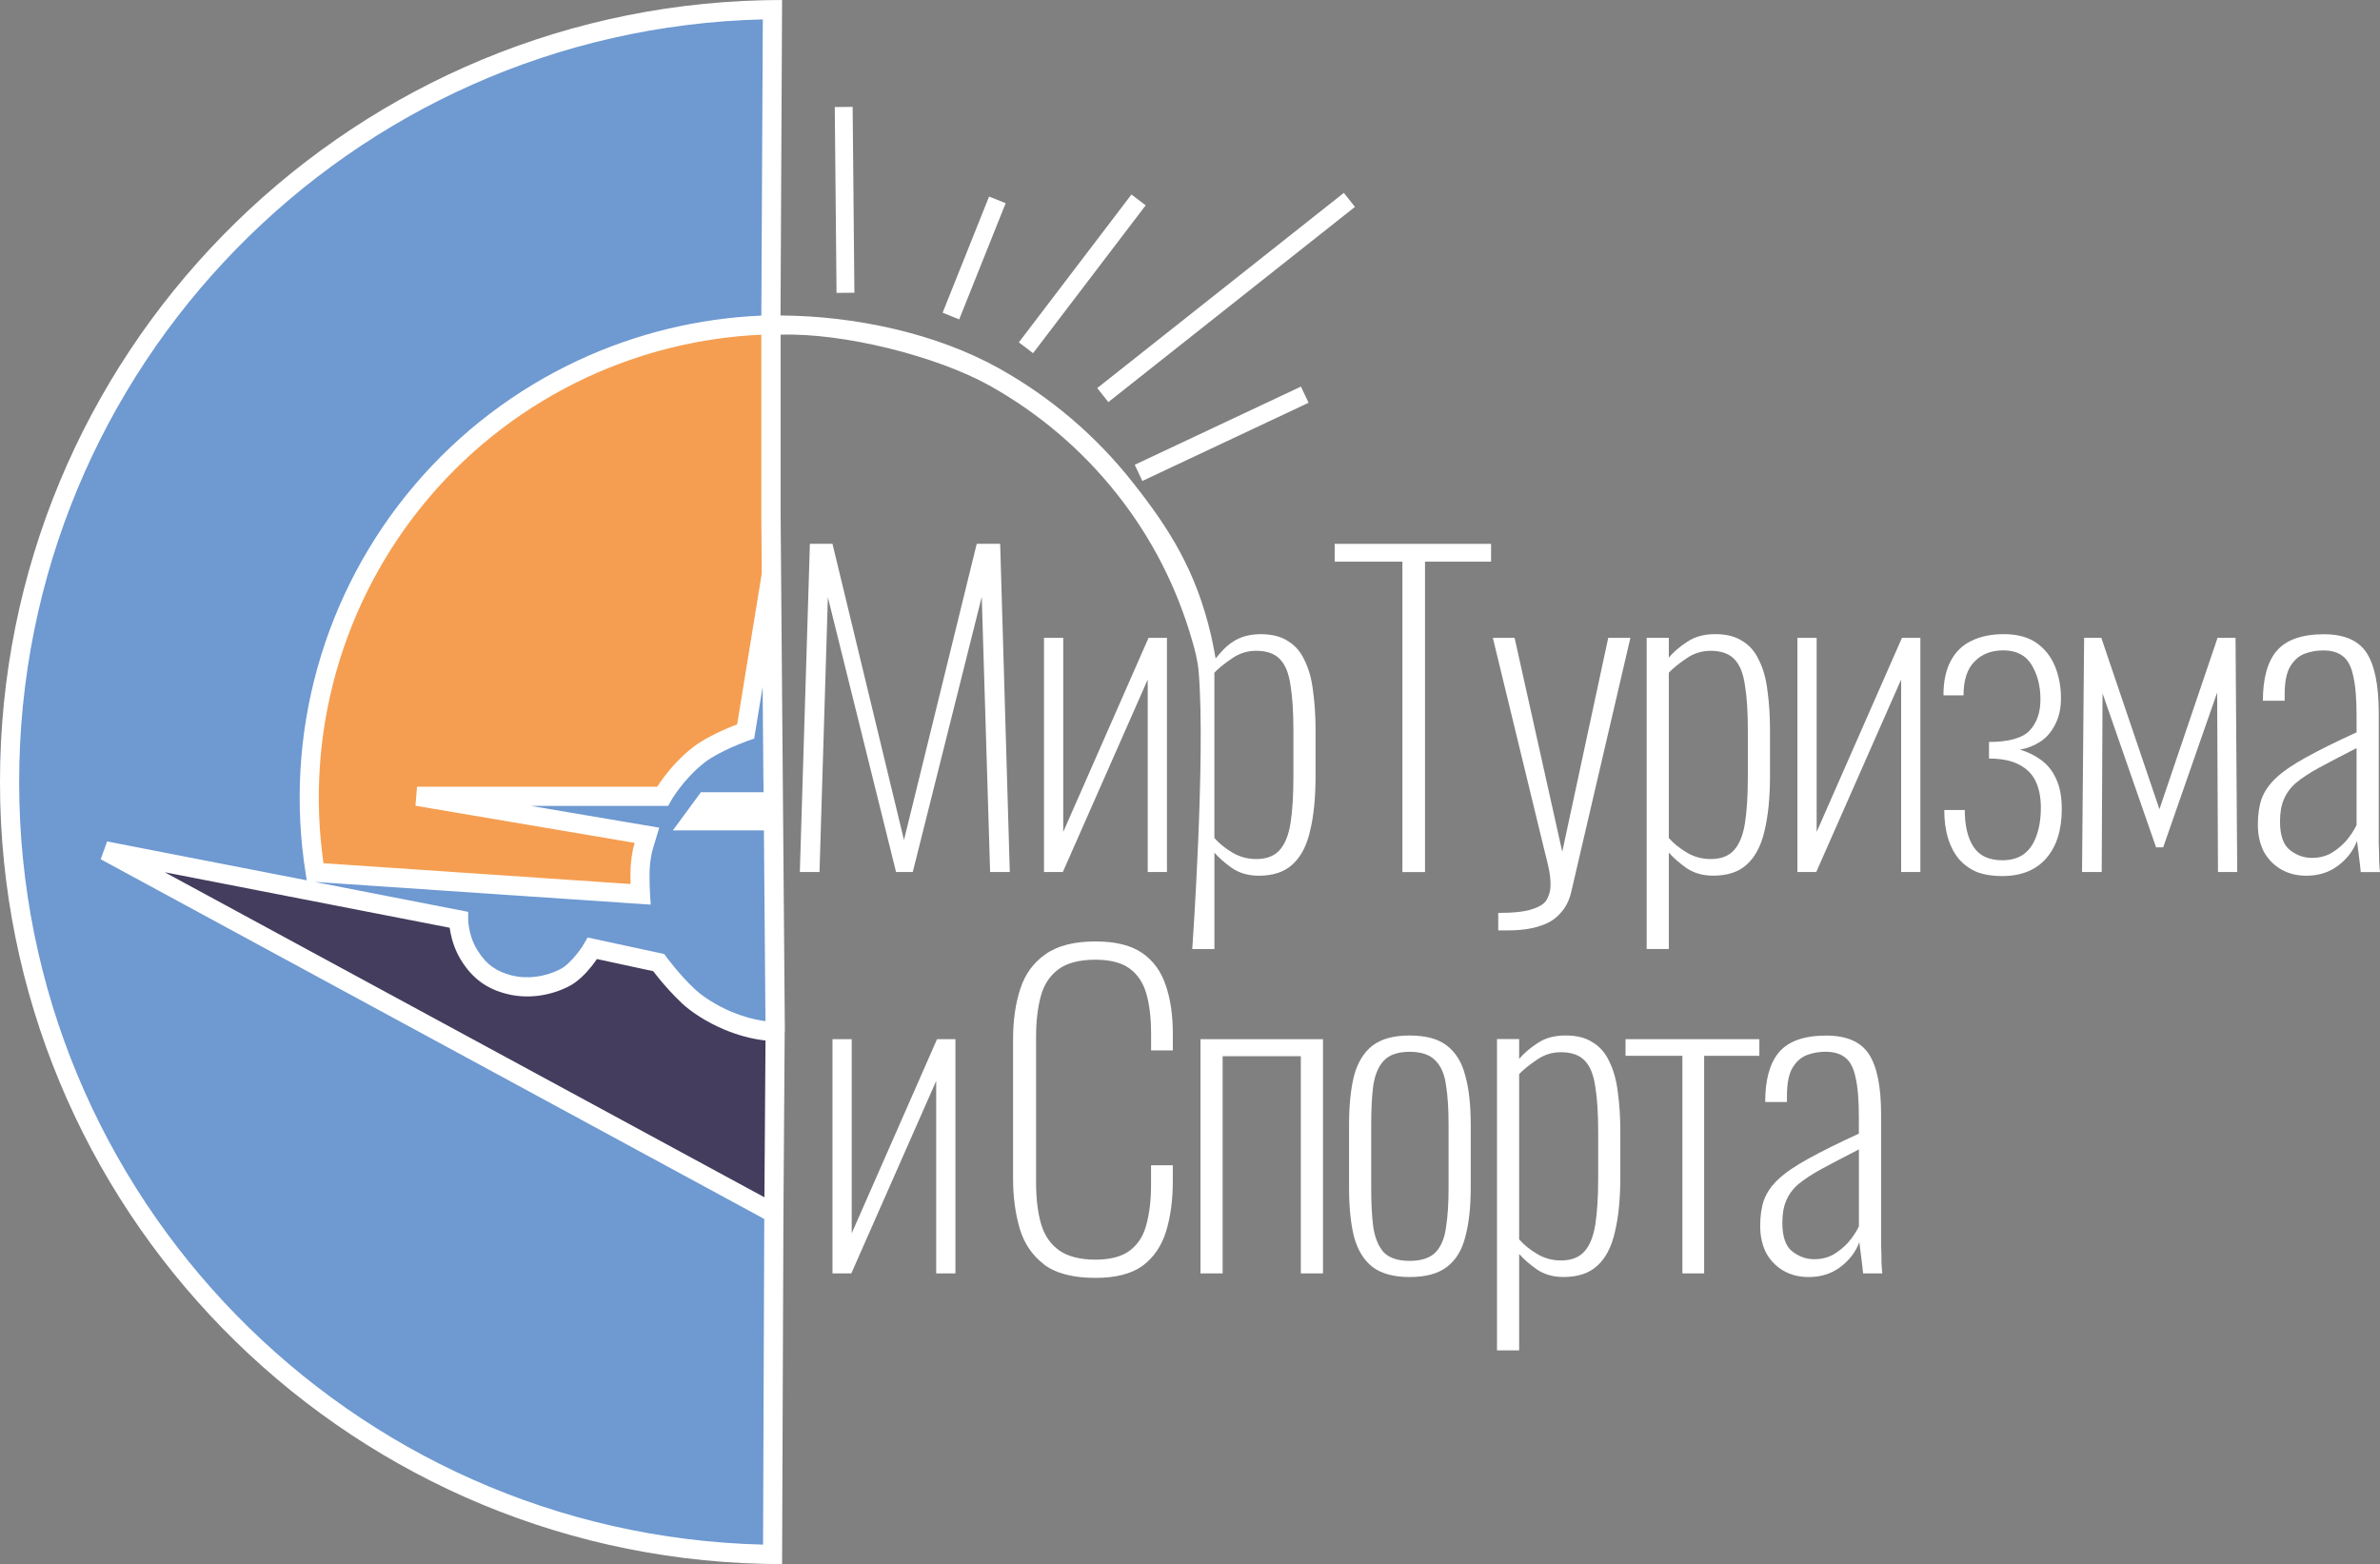 <?xml version="1.0" encoding="UTF-8"?> <svg xmlns="http://www.w3.org/2000/svg" id="_Слой_2" data-name="Слой 2" viewBox="0 0 594.11 390.46"><rect x="0" y="0" width="594.11" height="390.46" fill="#808080" stroke="none"/> <defs> <style> .cls-1, .cls-2 { fill: #fff; } .cls-3 { fill: #443d5d; } .cls-2 { fill-rule: evenodd; } .cls-4 { fill: #f59e51; } .cls-5 { fill: #6e99d1; } </style> </defs> <g id="_Слой_1-2" data-name="Слой 1"> <g> <path class="cls-5" d="m191.52,197.79V3.41C85.76,3.41,0,89.27,0,195.2s85.76,191.85,191.52,191.85v-189.27Z"></path> <polygon class="cls-1" points="191.52 207.31 167.96 207.31 174.95 197.79 191.52 197.79 191.52 207.31"></polygon> <path class="cls-4" d="m192.52,83.03v49.71l-8.61,50.03s-6.94,2.9-10.81,5.76c-3.66,2.69-7.32,6.19-9.63,10.17l-56.27,1.07,52.88,8.51s-1.29,4.2-1.61,6.99c-.32,2.91,0,7.48,0,7.48l-80.43-6.19c-2.53-16.52-1.45-33.46,3.17-49.55,4.63-16.09,12.64-30.99,23.56-43.68,10.92-12.7,24.48-22.86,39.65-29.8,15.12-6.89,31.47-10.49,48.1-10.49Z"></path> <path class="cls-3" d="m194.52,256.37v45.73l-.32.16L28.77,212.1l83.34,16.57s.86,7.48,3.82,10.81c2.74,3.12,4.79,4.41,8.61,5.43,3.82,1.02,6.67.97,11.78-.32,5.06-1.29,9.2-8.61,9.2-8.61l19.42,3.5s4.36,5.54,7.32,8.29c6.13,5.76,13.23,8.12,21.63,8.61.22,0,.43.05.64,0Z"></path> <path class="cls-2" d="m195.88,257.49l-.32,46.7-.33,86.27c-.5,0-1,0-1.5,0-1.1,0-2.19-.03-3.28-.05C84.84,387.86,0,301.45,0,195.23S84.83,2.6,190.45.06c1.59-.04,3.18-.06,4.78-.06l-.39,78.76c18.66.11,38.84,4.45,54.52,13.19,12.84,7.16,24.15,16.78,33.27,28.31,9.13,11.53,15.9,22.03,19.71,38.48.51,2.19,1.11,5.65,1.11,5.65.07-.08.14-.16.21-.25,1.12-1.34,2.3-2.76,4.07-3.9,1.88-1.28,4.21-1.92,6.99-1.92s5.04.57,6.78,1.72c1.81,1.08,3.2,2.7,4.18,4.86,1.04,2.09,1.74,4.62,2.09,7.59.42,2.97.63,6.27.63,9.91v11.23c0,5.46-.45,10.05-1.36,13.76-.83,3.71-2.3,6.51-4.38,8.4-2.02,1.89-4.84,2.83-8.45,2.83-2.58,0-4.8-.64-6.68-1.92-1.81-1.28-3.27-2.56-4.38-3.85v24.08h-5.53s3.34-47.52,1.62-68.99c-.25-3.15-1.01-5.8-1.53-7.6l-.08-.29c-3.85-13.45-10.13-25.76-18.82-36.73-8.73-11.03-19.54-20.22-31.81-27.07-13.22-7.37-36.57-13.21-52.13-12.7v45.86l1.05,128.1Zm-5.29-62.06l.12,14.51.37,44.99c-2.94-.38-5.81-1.22-8.43-2.32-4-1.68-7.26-3.87-9.14-5.62-2.01-1.87-3.8-3.9-5.1-5.47-.65-.78-1.17-1.44-1.52-1.91l-.09-.11s-.07-.09-.1-.13c-.09-.12-.16-.22-.22-.29-.05-.06-.08-.11-.1-.14l-.02-.03h0s0,0,0,0l-.54-.74-19.14-4.13-.87,1.51h0s0,0,0,0l-.02.03s-.02.04-.04.06l-.02.03-.04.06c-.08.14-.21.34-.37.59-.33.5-.81,1.19-1.4,1.93-1.23,1.54-2.74,3.07-4.24,3.8-3.75,1.85-8.04,2.43-11.98,1.45-3.7-.93-6.34-2.69-8.59-6.39-1.11-1.81-1.68-3.71-1.96-5.18-.14-.73-.21-1.34-.25-1.75-.02-.21-.03-.36-.03-.46v-.03s0-.04,0-.04v-.04s0,0,0,0h0v-1.97l-38.37-7.48,83.94,5.68-.18-2.72v-.04s0-.04,0-.04v-.1c-.01-.13-.02-.31-.03-.55-.02-.47-.05-1.12-.07-1.87-.04-1.51-.03-3.29.1-4.62.26-2.52.51-3.34,1.09-5.24.13-.42.28-.89.44-1.45l.77-2.59-32.05-5.43h34.29l.68-1.23h0s0,0,0,0l.02-.04s.04-.07.07-.12l.02-.04c.09-.15.22-.37.4-.65.36-.57.91-1.39,1.64-2.34,1.46-1.92,3.58-4.34,6.3-6.45,1.82-1.41,4.51-2.77,6.88-3.82,1.16-.51,2.2-.93,2.94-1.21.37-.14.67-.25.87-.33.1-.04.18-.07.23-.08l.06-.02h.01s0,0,0,0l1.34-.47,2.11-12.93.2,23.99Zm-.43-52.27l-6.14,37.66c-.8.31-1.89.75-3.12,1.29-2.44,1.08-5.58,2.63-7.88,4.41-3.14,2.44-5.55,5.2-7.18,7.34-.76,1.01-1.36,1.89-1.78,2.54h-59.95l-.4,4.75,54.72,9.27c-.41,1.39-.68,2.64-.92,4.99-.17,1.64-.16,3.66-.12,5.21v.07s-76.64-5.19-76.64-5.19c-2.28-15.89-1.22-32.09,3.11-47.56,4.5-16.08,12.43-31,23.24-43.73,10.81-12.73,24.26-22.96,39.4-30,13.7-6.36,28.49-9.98,43.55-10.65v45.83l.11,13.75Zm-.1-64.37c-15.76.68-31.24,4.44-45.57,11.1-15.77,7.33-29.77,17.98-41.03,31.24-11.26,13.25-19.52,28.79-24.2,45.53-4.69,16.75-5.69,34.31-2.94,51.48l.26,1.63-49.84-9.71-1.6,4.45,165.64,89.8-.3,81.3C87.49,383.09,4.78,298.82,4.78,195.23S87.46,7.39,190.42,4.84l-.37,73.96Zm.76,220.11L41.11,217.75l71.14,13.86c.05.37.12.79.21,1.24.36,1.84,1.09,4.32,2.58,6.76,2.93,4.8,6.64,7.31,11.51,8.53,5.15,1.29,10.6.5,15.26-1.8,2.46-1.21,4.52-3.42,5.87-5.12.52-.66.97-1.28,1.33-1.8l14.05,3.03.05.07c.39.5.94,1.21,1.63,2.05,1.38,1.66,3.31,3.85,5.52,5.92,2.34,2.18,6.1,4.67,10.55,6.54,3.1,1.3,6.6,2.33,10.28,2.73l-.27,39.15Zm122.76-84.44c2.51,0,4.42-.71,5.74-2.12,1.39-1.48,2.33-3.74,2.82-6.78.49-3.1.73-7.01.73-11.74v-11.43c0-4.65-.24-8.43-.73-11.33-.42-2.97-1.29-5.13-2.61-6.47-1.32-1.42-3.31-2.12-5.95-2.12-2.23,0-4.25.64-6.06,1.92-1.81,1.21-3.27,2.4-4.38,3.54v41.27c1.18,1.35,2.68,2.56,4.49,3.64,1.81,1.08,3.79,1.62,5.95,1.62Z"></path> <path class="cls-1" d="m202.17,135.76l-2.51,81.94h4.91l2.09-68.59,17.02,68.59h4.17l17.22-68.69,2.09,68.69h4.91l-2.4-81.94h-5.85l-18.16,73.95-17.85-73.95h-5.64Z"></path> <path class="cls-1" d="m260.61,217.7v-58.47h4.8v48.46l21.3-48.46h4.59v58.47h-4.8v-48.05l-21.19,48.05h-4.7Z"></path> <path class="cls-1" d="m350.08,140.22v77.49h5.64v-77.49h16.49v-4.45h-39.04v4.45h16.91Z"></path> <path class="cls-1" d="m374,227.92v4.35h2.3c3.27,0,5.98-.37,8.14-1.11,2.16-.67,3.86-1.75,5.12-3.24,1.32-1.42,2.23-3.24,2.71-5.46l14.72-63.23h-5.53l-11.48,53.41-11.9-53.41h-5.43l12.74,52.5c.42,1.62.8,3.2,1.15,4.75.35,1.55.52,3,.52,4.35s-.28,2.46-.83,3.54c-.49,1.08-1.67,1.92-3.55,2.53-1.81.67-4.7,1.01-8.66,1.01Z"></path> <path class="cls-2" d="m411.05,159.23v77.69h5.53v-24.08c1.11,1.28,2.57,2.56,4.38,3.85,1.88,1.28,4.11,1.92,6.68,1.92,3.62,0,6.44-.94,8.45-2.83,2.09-1.89,3.55-4.69,4.39-8.4.9-3.71,1.36-8.3,1.36-13.76v-11.23c0-3.64-.21-6.95-.63-9.91-.35-2.97-1.04-5.5-2.09-7.59-.97-2.16-2.37-3.78-4.18-4.86-1.74-1.15-4-1.72-6.78-1.72s-5.12.64-6.99,1.92c-1.88,1.21-3.41,2.53-4.59,3.95v-4.96h-5.53Zm21.71,53.11c-1.32,1.42-3.24,2.12-5.74,2.12-2.16,0-4.14-.54-5.95-1.62-1.81-1.08-3.31-2.29-4.49-3.64v-41.27c1.11-1.15,2.57-2.33,4.38-3.54,1.81-1.28,3.83-1.92,6.06-1.92,2.64,0,4.63.71,5.95,2.12,1.32,1.35,2.19,3.51,2.61,6.47.49,2.9.73,6.68.73,11.33v11.43c0,4.72-.24,8.63-.73,11.74-.49,3.03-1.43,5.29-2.82,6.78Z"></path> <path class="cls-1" d="m448.68,159.23v58.47h4.7l21.19-48.05v48.05h4.8v-58.47h-4.59l-21.3,48.46v-48.46h-4.8Z"></path> <path class="cls-1" d="m493.48,217.7c1.81.67,3.9,1.01,6.26,1.01,4.8,0,8.49-1.48,11.07-4.45,2.57-2.97,3.86-7.05,3.86-12.24,0-3.17-.49-5.73-1.46-7.69-.9-1.96-2.16-3.51-3.76-4.65-1.6-1.15-3.34-1.99-5.22-2.53,1.88-.34,3.58-1.01,5.12-2.02,1.53-1.01,2.75-2.43,3.66-4.25.97-1.82,1.46-4.01,1.46-6.58,0-2.83-.49-5.46-1.46-7.89-.98-2.43-2.51-4.38-4.59-5.87-2.09-1.48-4.84-2.23-8.25-2.23-3.13,0-5.85.57-8.14,1.72-2.23,1.08-3.93,2.76-5.12,5.06-1.18,2.23-1.77,5.06-1.77,8.5h5.01c0-3.78.9-6.58,2.71-8.4,1.81-1.89,4.21-2.83,7.2-2.83,3.27,0,5.64,1.21,7.1,3.64,1.46,2.43,2.19,5.29,2.19,8.6s-.9,5.83-2.71,7.79c-1.81,1.89-5.19,2.83-10.13,2.83v4.15c3.13,0,5.64.51,7.52,1.52,1.95,1.01,3.34,2.43,4.17,4.25.84,1.82,1.25,3.98,1.25,6.47,0,2.77-.38,5.16-1.15,7.18-.7,1.96-1.74,3.44-3.13,4.45-1.39,1.01-3.17,1.52-5.32,1.52-3.34,0-5.74-1.11-7.2-3.34-1.46-2.23-2.19-5.29-2.19-9.21h-5.12c0,2.63.31,4.99.94,7.08.63,2.02,1.53,3.74,2.71,5.16,1.25,1.42,2.75,2.5,4.49,3.24Z"></path> <path class="cls-1" d="m520.25,159.23l-.52,58.47h4.91l.21-44.61,13.36,38.44h1.78l13.47-38.64.21,44.81h4.8l-.42-58.47h-4.49l-14.51,42.79-14.51-42.79h-4.28Z"></path> <path class="cls-2" d="m569.37,217c1.81,1.08,3.93,1.62,6.37,1.62,3.06,0,5.71-.84,7.93-2.53,2.23-1.69,3.79-3.74,4.7-6.17.07.67.21,1.79.42,3.34.21,1.55.38,3.03.52,4.45h4.8c-.07-.41-.14-1.32-.21-2.73,0-1.42-.03-2.87-.1-4.35v-32.57c0-6.95-1.01-11.97-3.03-15.07-2.02-3.1-5.57-4.65-10.65-4.65-5.5,0-9.43,1.38-11.8,4.15-2.3,2.7-3.44,6.85-3.44,12.44h5.43v-1.52c0-3.1.45-5.43,1.36-6.98.97-1.62,2.19-2.7,3.65-3.24,1.46-.54,2.99-.81,4.59-.81,2.09,0,3.72.47,4.91,1.42,1.25.94,2.12,2.6,2.61,4.96.56,2.36.83,5.66.83,9.91v4.15c-5.15,2.36-9.36,4.45-12.63,6.27-3.2,1.75-5.67,3.44-7.41,5.06-1.74,1.62-2.96,3.37-3.66,5.26-.63,1.82-.94,3.98-.94,6.47s.49,4.72,1.46,6.68c1.05,1.89,2.47,3.37,4.28,4.45Zm12.42-3.94c-1.39.74-2.96,1.11-4.7,1.11-1.95,0-3.76-.64-5.43-1.92-1.67-1.28-2.51-3.68-2.51-7.18,0-2.16.31-3.98.94-5.46.63-1.55,1.63-2.93,3.03-4.15,1.46-1.22,3.41-2.5,5.85-3.84,2.51-1.35,5.6-2.97,9.29-4.86v19.22c-.7,1.42-1.6,2.77-2.71,4.05-1.11,1.22-2.37,2.23-3.76,3.04Z"></path> <path class="cls-1" d="m207.81,259.43v58.47h4.7l21.19-48.05v48.05h4.8v-58.47h-4.59l-21.3,48.46v-48.46h-4.8Z"></path> <path class="cls-1" d="m260.6,315.68c2.99,2.22,7.27,3.34,12.84,3.34,5.08,0,9.01-1.01,11.8-3.03,2.78-2.09,4.73-4.96,5.85-8.6,1.11-3.64,1.67-7.79,1.67-12.44v-4.05h-5.43v4.96c0,3.71-.38,6.98-1.15,9.81-.7,2.77-2.05,4.92-4.07,6.47-2.02,1.55-4.91,2.33-8.66,2.33s-6.92-.78-9.08-2.33c-2.16-1.55-3.65-3.74-4.49-6.58-.84-2.9-1.25-6.37-1.25-10.42v-36.22c0-3.85.38-7.22,1.15-10.12.77-2.9,2.23-5.16,4.38-6.78,2.16-1.62,5.26-2.43,9.29-2.43,3.69,0,6.54.74,8.56,2.22,2.02,1.48,3.41,3.61,4.18,6.37.76,2.7,1.15,6,1.15,9.91v4.15h5.43v-4.15c0-4.65-.59-8.7-1.78-12.14-1.18-3.51-3.17-6.21-5.95-8.09-2.78-1.89-6.65-2.83-11.59-2.83-5.36,0-9.53,1.08-12.53,3.24-2.99,2.09-5.08,4.99-6.26,8.7-1.18,3.64-1.77,7.82-1.77,12.54v34.8c0,4.52.56,8.67,1.67,12.44,1.11,3.71,3.13,6.68,6.06,8.9Z"></path> <path class="cls-1" d="m299.67,259.43v58.47h5.53v-54.22h19.52v54.22h5.53v-58.47h-30.59Z"></path> <path class="cls-2" d="m342.6,316.28c2.23,1.69,5.32,2.53,9.29,2.53s7.13-.84,9.29-2.53c2.23-1.69,3.76-4.18,4.59-7.49.9-3.3,1.36-7.38,1.36-12.24v-15.78c0-4.92-.45-9-1.36-12.24-.84-3.31-2.37-5.8-4.59-7.49-2.16-1.69-5.25-2.53-9.29-2.53s-7.06.84-9.29,2.53c-2.16,1.69-3.69,4.18-4.59,7.49-.83,3.31-1.25,7.38-1.25,12.24v15.78c0,4.86.42,8.94,1.25,12.24.9,3.31,2.44,5.8,4.59,7.49Zm15.76-3.64c-1.39,1.42-3.55,2.13-6.47,2.13s-5.08-.71-6.47-2.13c-1.32-1.48-2.19-3.57-2.61-6.27-.35-2.7-.52-5.9-.52-9.61v-16.18c0-3.78.17-6.98.52-9.61.42-2.7,1.29-4.76,2.61-6.17,1.39-1.48,3.55-2.22,6.47-2.22s5.08.74,6.47,2.22c1.39,1.42,2.26,3.47,2.61,6.17.42,2.63.63,5.83.63,9.61v16.18c0,3.71-.21,6.91-.63,9.61-.35,2.7-1.22,4.79-2.61,6.27Z"></path> <path class="cls-2" d="m373.69,259.43v77.69h5.53v-24.08c1.11,1.28,2.58,2.56,4.38,3.84,1.88,1.28,4.11,1.92,6.68,1.92,3.62,0,6.44-.94,8.46-2.83,2.09-1.89,3.55-4.69,4.38-8.4.9-3.71,1.36-8.3,1.36-13.76v-11.23c0-3.64-.21-6.95-.63-9.91-.35-2.97-1.05-5.5-2.09-7.59-.97-2.16-2.37-3.78-4.18-4.86-1.74-1.15-4-1.72-6.78-1.72s-5.12.64-6.99,1.92c-1.88,1.22-3.41,2.53-4.59,3.94v-4.96h-5.53Zm21.71,53.11c-1.32,1.42-3.24,2.13-5.74,2.13-2.16,0-4.14-.54-5.95-1.62-1.81-1.08-3.31-2.29-4.49-3.64v-41.27c1.11-1.15,2.58-2.33,4.38-3.54,1.81-1.28,3.83-1.92,6.06-1.92,2.64,0,4.63.71,5.95,2.12,1.32,1.35,2.19,3.51,2.61,6.47.49,2.9.73,6.68.73,11.33v11.43c0,4.72-.24,8.63-.73,11.74-.49,3.03-1.43,5.29-2.82,6.78Z"></path> <path class="cls-1" d="m419.97,263.58v54.32h5.43v-54.32h13.78v-4.15h-33.4v4.15h14.2Z"></path> <path class="cls-2" d="m445.14,317.19c1.81,1.08,3.93,1.62,6.37,1.62,3.06,0,5.71-.84,7.93-2.53,2.23-1.69,3.79-3.74,4.7-6.17.07.67.21,1.79.42,3.34.21,1.55.38,3.03.52,4.45h4.8c-.07-.4-.14-1.31-.21-2.73,0-1.42-.03-2.87-.1-4.35v-32.57c0-6.95-1.01-11.97-3.03-15.07-2.02-3.1-5.57-4.65-10.65-4.65-5.5,0-9.43,1.38-11.8,4.15-2.3,2.7-3.45,6.84-3.45,12.44h5.43v-1.52c0-3.1.45-5.43,1.36-6.98.97-1.62,2.19-2.7,3.65-3.24,1.46-.54,2.99-.81,4.59-.81,2.09,0,3.72.47,4.91,1.42,1.25.94,2.12,2.6,2.61,4.96.56,2.36.83,5.66.83,9.91v4.15c-5.15,2.36-9.36,4.45-12.63,6.27-3.2,1.75-5.67,3.44-7.41,5.06-1.74,1.62-2.96,3.37-3.65,5.26-.63,1.82-.94,3.98-.94,6.47s.49,4.72,1.46,6.68c1.04,1.89,2.47,3.37,4.28,4.45Zm12.42-3.94c-1.39.74-2.96,1.11-4.7,1.11-1.95,0-3.76-.64-5.43-1.92-1.67-1.28-2.51-3.68-2.51-7.18,0-2.16.31-3.98.94-5.46.63-1.55,1.64-2.94,3.03-4.15,1.46-1.21,3.41-2.5,5.85-3.84,2.51-1.35,5.6-2.97,9.29-4.86v19.22c-.7,1.42-1.6,2.77-2.71,4.05-1.11,1.21-2.37,2.22-3.76,3.03Z"></path> <path class="cls-1" d="m213.28,73.08l-.44-46.4-4.46.04.44,46.4,4.46-.04Z"></path> <path class="cls-1" d="m285.99,51.26l-28.11,36.91-3.55-2.7,28.11-36.91,3.55,2.7Z"></path> <path class="cls-1" d="m276.67,100.38l61.56-48.73-2.77-3.5-61.56,48.73,2.77,3.5Z"></path> <path class="cls-1" d="m326.65,100.55l-41.49,19.52-1.9-4.04,41.49-19.52,1.9,4.04Z"></path> <path class="cls-1" d="m239.44,79.73l11.6-29-4.14-1.66-11.6,29,4.14,1.66Z"></path> </g> </g> </svg> 